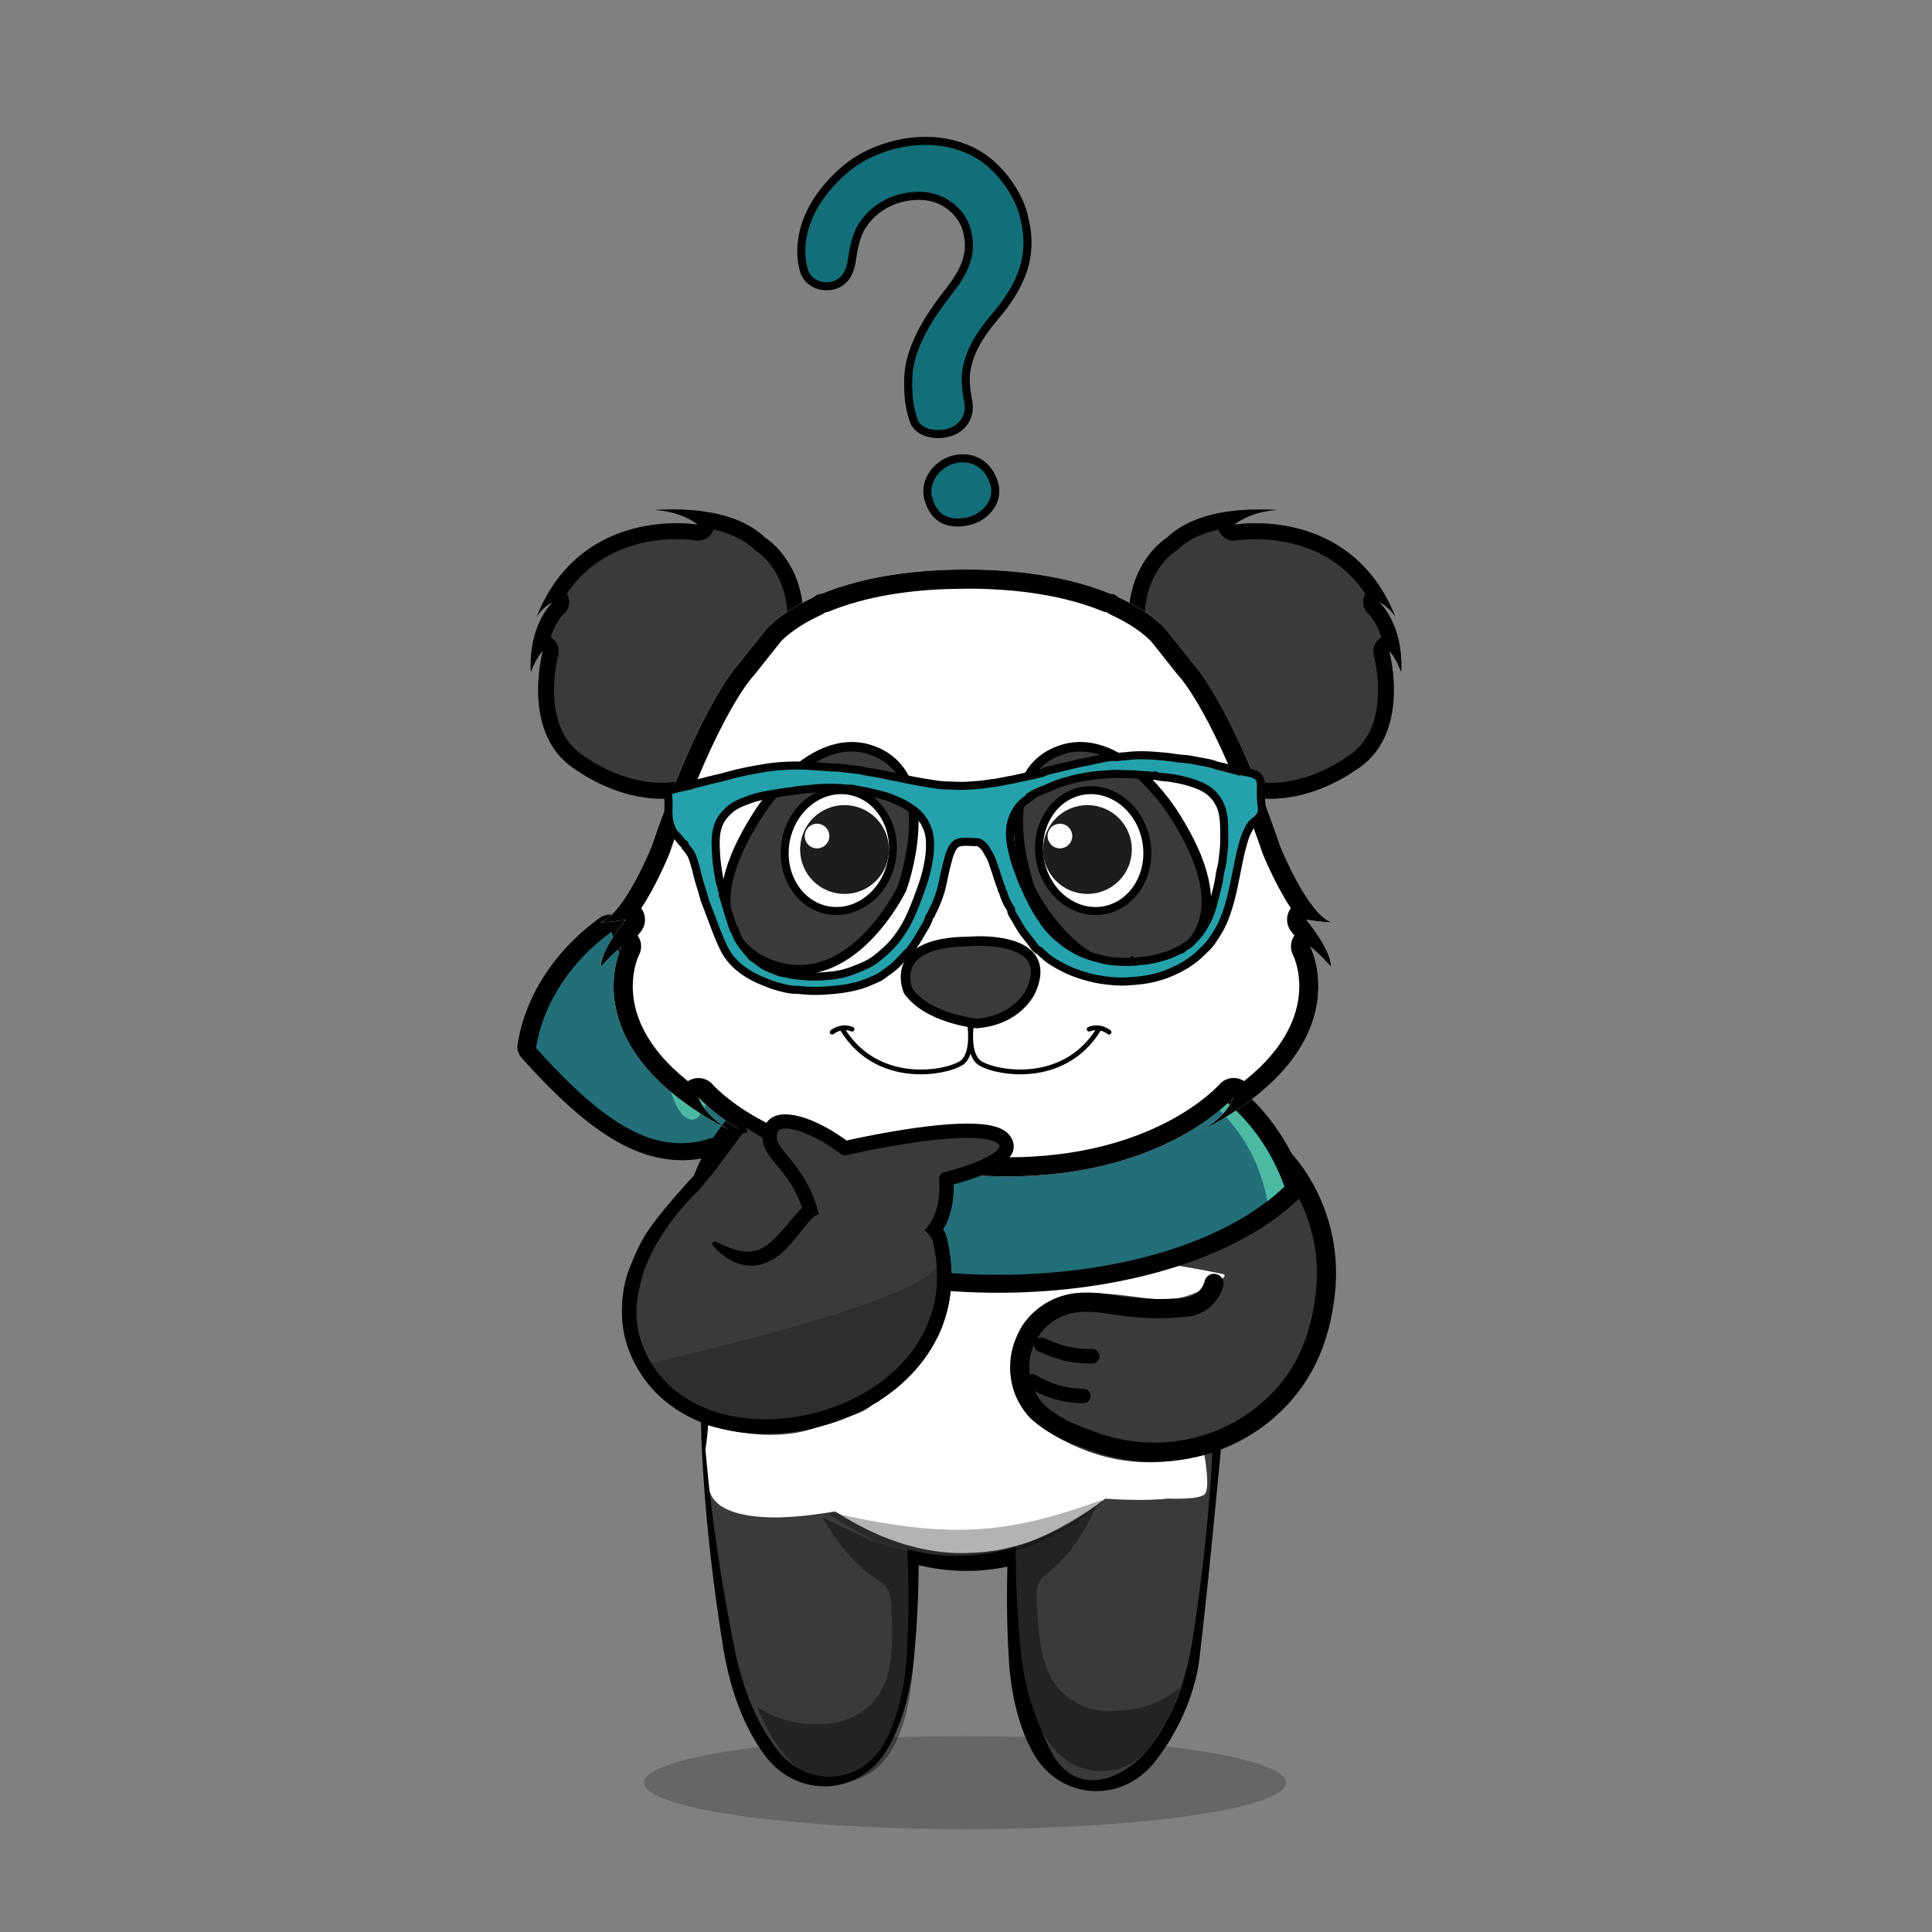 <?xml version="1.0" encoding="UTF-8"?>
<svg id="Calque_1" xmlns="http://www.w3.org/2000/svg" viewBox="0 0 480 480">
  <rect x="0" y="0" width="480" height="480" fill="#808080" stroke="none"/>
  <defs>
    <style>
      .cls-1 {
        fill: #010101;
      }

      .cls-2 {
        opacity: .3;
      }

      .cls-2, .cls-3 {
        isolation: isolate;
      }

      .cls-3 {
        opacity: .4;
      }

      .cls-4 {
        fill: #1d1d1b;
      }

      .cls-5 {
        fill: #fefffe;
      }

      .cls-6, .cls-7 {
        fill: #3a3a3a;
      }

      .cls-8 {
        fill: #226e79;
      }

      .cls-8, .cls-9, .cls-7 {
        fill-rule: evenodd;
      }

      .cls-9 {
        fill: #4cb9a2;
      }

      .cls-10 {
        fill: #fff;
      }

      .cls-11 {
        fill: #24a1ab;
      }

      .cls-11, .cls-12 {
        stroke: #000;
        stroke-miterlimit: 10;
        stroke-width: 2px;
      }

      .cls-12 {
        fill: #126e79;
      }

      .cls-13 {
        opacity: .35;
      }

      .cls-14 {
        opacity: .2;
      }
    </style>
  </defs>
  <g>
    <path class="cls-1" d="M150.01,238.96c-2.51,2.39-4.75,5.07-6.62,7.96-2.52,3.88-4.36,8.1-5.31,12.46,10.29,11.23,18.88,18.34,27.05,20.03,8.06,1.67,16.53-2.16,27.01-12.86.08-.08.17-.16.26-.24l1.34-1.37c6.25-6.41,12.34-12.66,19.72-15.61-1.52-.49-3.05-.68-4.61-.61-4.77.23-10.13,2.81-16.27,7.27-3.3,2.4-6.67,3.9-10.01,4.61-4.83,1.03-9.54.42-13.94-1.48-4.15-1.79-7.95-4.74-11.24-8.51-2.87-3.29-5.37-7.26-7.39-11.66h0ZM135.35,242.25c3.51-5.41,8.13-10.2,13.4-14.03.5-.41,1.12-.71,1.83-.87,2.45-.54,5.04.87,5.78,3.15,1.91,5.91,4.74,11.14,8.17,15.09,2.34,2.68,4.92,4.73,7.63,5.89,2.46,1.06,5.1,1.4,7.8.83,2.13-.45,4.35-1.46,6.62-3.12,7.51-5.46,14.44-8.62,21.19-8.95,7.21-.35,13.81,2.36,20.13,8.71.95.86,1.52,2.06,1.47,3.33-.09,2.33-2.24,4.03-4.79,3.8-8.65-.8-16.06,6.79-23.77,14.7l-1.34,1.37c-.08.09-.16.18-.24.27-12.83,13.09-24.02,17.61-35.58,15.22-11.08-2.29-21.67-11.05-33.98-24.73-.84-.94-1.27-2.17-1.08-3.41.96-6.16,3.35-12.02,6.75-17.27h0Z"/>
    <path class="cls-8" d="M151.92,231.49c-9.65,6.93-16.97,17.44-18.75,28.89,23.23,25.81,39.2,32.91,62.52,9.13,9.04-9.22,17.49-18.69,29.05-17.62-10.58-10.75-21.51-9.21-35.16.72-15.72,11.43-31.41-1.73-37.66-21.11h0Z"/>
    <path class="cls-9" d="M186.14,254.72c-7.72,3.9-15.26,2.17-21.51-3.02h0c-.59,14.44,2.87,26.18,7.2,26.47,3.81.26,4.51-10.31,14.32-23.45h0Z"/>
  </g>
  <g>
    <ellipse class="cls-14" cx="239.75" cy="442.89" rx="79.76" ry="11.55"/>
    <g>
      <path class="cls-12" d="M237.13,114.11c-4.25.95-7.62,5.37-6.54,9.59,1.49,5.8,5.74,6.75,9.99,5.8,4.25-.95,7.66-4.99,6.46-9.22-1.5-5.24-5.65-7.13-9.9-6.18h0Z"/>
      <path class="cls-12" d="M240.63,37.17c-10.8-4.78-23.68-.97-30.44,4.72-9.35,7.87-12.55,17.25-10.52,25.13.8,3.09,4.26,4.79,7.53,3.84,2.82-.82,4.03-3.37,4.41-6,.33-2.3.92-6.14,2.53-8.66,3-4.71,8.25-7.65,14.57-7.53,6.62.12,10.45,4.94,11.37,8.11,1.34,4.65.91,8.92-4.14,15.35-4.38,5.59-10.07,13.7-10.29,21.86-.14,5.3.52,8.01,1.34,10.45,1.04,3.14,5.48,3.99,8.77,3.04,3.29-.95,5.26-3.77,4.89-7.09-.17-1.57-1.14-4.97-.5-8.62.79-4.48,3.1-8.48,7.2-13.28,9.29-10.9,8.69-18.79,6.77-25.76-.93-3.38-5.14-11.88-13.48-15.57h0Z"/>
    </g>
    <g>
      <path d="M177,273.08c10.08-6.84,18.94-9.47,27.27-11.19.56.45,1.3.63,2.01.47,1.33-.3,2.65-.56,3.94-.81l.24-.05,62.03,1.08c5.03,1.15,10.91,2.64,17.28,5.63,1.19.56,2.61.05,3.16-1.14.56-1.19.05-2.61-1.14-3.16-6.9-3.24-13.16-4.8-18.49-6.02-.16-.04-.32-.06-.49-.06l-62.53-1.09c-.17,0-.34.01-.5.04l-.49.1c-.55.11-1.11.22-1.67.33-.53-.42-1.23-.59-1.91-.46-9.5,1.82-19.61,4.4-31.2,12.23,1.08,1.21,1.9,2.6,2.47,4.09Z"/>
      <path d="M305.19,315.63c-1.31-.13-2.47.82-2.6,2.13-2.63,26.39-5.99,64.34-8.39,85.48l-.93,8.2c-.65,5.73-3.7,15.3-10.15,23.4-2.97,3.73-7.22,5.68-11.67,5.37-4.32-.31-8.13-2.76-10.47-6.73-1.54-2.62-2.83-5.91-3.83-9.77-.98-3.96-1.59-8.07-1.79-12.17-.48-8.23-.55-16.48-.22-25.25.03-.76-.31-1.49-.9-1.96-.6-.47-1.38-.63-2.11-.43-8.4,2.32-17.24,2.17-25.56-.45-.72-.23-1.51-.1-2.12.35-.61.45-.97,1.16-.97,1.92.03,8.68-.33,16.93-1.1,25.2-.34,4.12-1.09,8.2-2.22,12.16-1.13,3.79-2.53,7.03-4.16,9.6-2.47,3.89-6.37,6.2-10.7,6.36-4.45.16-8.63-1.95-11.47-5.78-4.48-6.03-7.63-14.09-9.36-23.96-3-18.49-4.85-36.28-5.52-52.86-.04-.99-.68-1.85-1.62-2.16-.7-.23-1.38-.49-2.06-.76-.33.57-.72-1.32-1.12-.79.03.38.06,3.19.08,3.57.02.42.02.84.02,1.25.01.19.04.38.05.57.01.27,0,.54.01.82.75,16.11,2.58,33.3,5.48,51.15,1.86,10.64,5.3,19.38,10.23,26.01,3.58,4.83,8.83,7.6,14.5,7.7.32,0,.64,0,.96,0,5.91-.21,11.21-3.33,14.54-8.56,1.87-2.94,3.45-6.58,4.72-10.82,1.22-4.28,2.02-8.67,2.39-13.07.69-7.41,1.05-14.8,1.11-22.5,7.24,1.78,14.75,1.91,22.05.38-.21,7.77-.11,15.17.33,22.55.21,4.39.86,8.8,1.93,13.09,1.12,4.31,2.58,8,4.34,11.01,3.14,5.35,8.33,8.65,14.24,9.07,6.03.43,11.76-2.18,15.72-7.15,7.08-8.88,10.41-19.16,11.16-25.83l.93-8.19c2.41-21.16,5.76-59.12,8.4-85.55.13-1.31-.82-2.47-2.13-2.6Z"/>
      <path class="cls-6" d="M329.77,313.85c-1.3-21.15-28.98-42.78-28.98-42.78-10.57-6.55-21.12-11.14-33.43-13.44l-62.52,1.39c-1.46.35-2.94.69-4.45,1.09l.37-.97c-6.68,1.55-13.92,3.52-21.94,7.99,1.62,1.17,3.06,2.67,4.21,4.45,4.38,6.8,1.46,16.79-5.43,20.7-1.39.79-2.78,1.58-4.11,2.46-.16.11-.58.4-.95.66-.81.67-1.64,1.3-2.48,1.93-.11.1-.24.21-.41.37-.03.06-.05.11-.07.15-.92,2.1-2.71,3.76-4.76,5-.03.23-.06.45-.09.68-.91,6.22-1.89,12.96-3.87,18.94-.01.06-.02.12-.04.17-.01.21-.02.41-.03.62-.03,1.05-.34,3.41.18,4.35-.32-2.18-.33-2.42-.04-.72.11.56.24,1.12.37,1.68.06.03.12.05.17.09,2.03,1.33,4.06,2.76,5.78,4.46,1.79,1.77,3.39,3.79,4.63,5.97,2.73,4.83,3.94,9.5,4.02,15.06,0,2.03-.23,4.01-.65,5.93,1.42,16.43,3.95,33.3,7.45,50.54,2.21,10.21,5.8,18.4,10.77,24.56,7.18,8.92,20.23,8.23,26.04-1.76,1.71-2.95,3.03-6.47,4.03-10.39,1.01-4.16,1.61-8.4,1.8-12.67.46-8.76.45-17.22.1-25.46,8.84,2.4,18.18,2.19,26.9-.6.01,8.25.37,16.7,1.23,25.43.38,4.26,1.17,8.47,2.36,12.57,1.17,3.87,4.23,11.52,6.08,14.39,6.25,9.72,17.73,5.64,24.5-3.59,4.7-6.38,7.92-14.72,9.67-25.02,2.66-16.96,4.43-33.51,5.15-49.61,7.91-3.21,13.45-7.62,13.45-7.62,0,0,16.27-15.86,14.97-37.01Z"/>
      <path class="cls-10" d="M272.84,321.26c14.3.99,16.66,3.23,24.81-.32,8.15-3.55,6.44-4.34,6.44-4.34,0,0-62.58-14.47-126.93-.08l-.61,5.99c1.12.82,2.44,1.34,3.83,1.5,5.81.69,12.41.47,19.97-.83,1.96-.31,3.95-.44,5.94-.37h.03c12.82.42,19.74,14.3,12.37,25-.43.64-1.43.71-1.99,1.23-1.97,1.83-4.76,2.49-7.23,3.49-1.82.74-4.45,1.34-6.27,2.01-8.62,3.19-18.4,2.01-27.28-.38-.05,1.11-.42,4.79-.65,5.93l.27,2.98c.29,2.56.42,4.84.77,7.43,1.54,5.07,8.83,6.38,15.62,6.5.53,0,1.06.01,1.6,0h.28s.31-.03.31-.03c.36-.02.72-.03,1.09-.05l.74-.04.37-.02h.03s.22-.01.22-.01h.31s.08-.02.08-.02c.51-.03,1.02-.07,1.54-.12.19-.02.38-.05.58-.06l.61-.06c.11,0,.21-.03.31-.03l1.39-.16.62-.08c.1-.01.2-.03.31-.04,1.73-.22,3.44-.48,5.16-.76h.05c6.85,4.41,13.63,7.41,20.35,9,1.68.4,3.38.72,5.09.95.28.04.57.07.85.1.25.03.5.06.75.08.04.02.08.02.12.01l.82.07c.26.02.52.04.78.06h.23c.49.04.98.06,1.47.07h.03s.47,0,.47,0c.22,0,.43.01.63,0h.3c.27-.01.55-.01.82-.02h.19c.28-.02.57-.04.86-.05l.63-.03c.29-.01.57-.03.86-.04h.19c.28-.03.55-.06.82-.08l.31-.02c.2-.02.41-.05.61-.06l.47-.05h.05c.49-.06.97-.13,1.46-.2l.23-.03c.26-.04.52-.08.77-.13l.81-.15s.08-.02.12-.02c.25-.05.46-.09.74-.15.28-.06.56-.12.83-.18,1.69-.39,3.35-.86,4.99-1.41,6.54-2.22,13-5.85,19.4-10.9h.05c1.75.12,3.52.21,5.27.27.06,0,.13,0,.19,0h.7s1.4.04,1.4.04c.09.01.18,0,.28,0h.63s.58,0,.58,0h.74s.35-.02.35-.02c.36.01.72,0,1.08-.02l.42-.02.74-.04c.36-.02.72-.03,1.08-.05l.31-.02h.26c.54-.05,1.08-.1,1.6-.17,0,0,7.28.37,8.94-.98,1.66-1.34,0-9.88,0-9.88,0,0-8.41,1.71-9.98,1.7-1.57,0-14.34,1.97-29.4-7.85-15.05-9.83-6.19-25.35-6.19-25.35,0,0,4.9-9.69,19.2-8.69Z"/>
      <path d="M207,336.39c4.7-.22,8.07-1.54,11.36-2.99.91-.4,1.32-1.46.92-2.37-.4-.91-1.46-1.32-2.37-.92-3.62,1.6-6.8,2.81-11.89,2.71-.99-.02-1.82.77-1.84,1.76-.02.99.77,1.82,1.76,1.84.71.01,1.4,0,2.05-.03Z"/>
      <path d="M208.26,346.27c4.41-.21,8.42-1.44,12.55-3.84.86-.5,1.15-1.6.65-2.46s-1.6-1.15-2.46-.65c-3.89,2.26-7.65,3.33-11.82,3.38-1,.02-1.79.83-1.78,1.82.01.99.83,1.79,1.82,1.78.35,0,.69-.01,1.03-.03Z"/>
      <path class="cls-2" d="M273.45,372.76c-24.26,8.9-38.75,9.38-66.94,3.04-.16-.07-.35,0-.42.16-.07.16,0,.35.16.42,22.82,15.69,45.33,15.02,67.52-3.07.15-.09.2-.28.12-.43s-.28-.2-.43-.12h0Z"/>
      <path class="cls-3" d="M275.65,425.16c-5.36.05-11.24-2.7-14.12-7.7-2.74-4.74-3.49-9.89-3.97-19.95-.12-2.58.14-4.75,2.08-6.2,6.05-4.53,9.69-10.55,12.91-17.39-14.63,9.54-21.63,10.97-21.63,10.97l.87,11.17h0c1.35,23.54,5.99,41.13,18.97,43.72,9.99,1.65,17.6-4.77,22.43-20.59-3.9,3.33-8.92,5.89-17.54,5.96Z"/>
      <path class="cls-3" d="M206.04,428.19c5.35-.46,10.94-3.75,13.33-9,2.28-4.98,2.54-10.18,2.06-20.23-.12-2.58-.59-4.72-2.66-5.98-6.45-3.94-10.64-9.59-14.49-16.09,15.48,8.11,22.57,8.88,22.57,8.88l.19,11.2h0c.88,23.56-2.08,41.51-14.74,45.32-9.79,2.59-17.97-3.09-24.28-18.37,4.18,2.94,9.43,5.02,18.03,4.28Z"/>
      <path d="M316.65,352.08c8.8-7.65,13.73-17.86,15.07-31.22,1.13-11.5-2.07-22.91-9.03-32.13-.02-.03-.05-.06-.07-.09-18.24-21.89-33.31-27.23-47.18-30.82-1.27-.33-2.57.43-2.9,1.71-.33,1.27.43,2.57,1.71,2.9,13.11,3.4,27.37,8.46,44.68,29.22,6.21,8.26,9.07,18.47,8.06,28.75-1.23,12.26-5.5,21.19-13.45,28.1-11.24,9.76-27.08,12.56-41.34,7.3-1.78-.66-3.59-1.36-5.39-2.09-2.29-.93-5.66-3.05-7.37-4.66-.43-.4-.81-.84-1.13-1.33,0-.01-.01-.02-.02-.03-3-4.36-3.4-9.72-1.07-14.34,2.25-4.47,6.6-7.24,11.64-7.43.04,0,.07,0,.11,0,1.83-.06,3.68.06,5.46.34,7.5,1.3,14.46,1.59,20.65.85,4.23-.48,7.69-3.44,8.82-7.55.03-.12.06-.25.07-.38.01-.12.02-.24.02-.36-.02-1.31-1.1-2.36-2.41-2.35-1.17.02-2.14.88-2.32,2-.66,2.13-2.5,3.65-4.73,3.91-5.75.69-12.24.41-19.32-.82-2.08-.33-4.2-.46-6.3-.4-.04,0-.08,0-.12,0-6.84.23-12.74,3.98-15.8,10.05-3.13,6.2-2.6,13.36,1.39,19.17.53.79,1.14,1.51,1.83,2.15,2.13,1.99,6.01,4.45,8.83,5.59,1.84.75,3.7,1.47,5.53,2.15,4.59,1.69,9.32,2.63,14.04,2.86,11.63.55,23.15-3.27,32.08-11.02ZM299.2,318.86h0s0,0,0,0Z"/>
      <path d="M269.35,338.73c-4.7-.22-8.07-1.54-11.36-2.99-.91-.4-1.32-1.46-.92-2.37s1.46-1.32,2.37-.92c3.62,1.6,6.8,2.81,11.89,2.71.99-.02,1.82.77,1.84,1.76.02.99-.77,1.82-1.76,1.84-.71.01-1.4,0-2.05-.03Z"/>
      <path d="M268.09,348.61c-4.41-.21-8.42-1.44-12.55-3.84-.86-.5-1.15-1.6-.65-2.46.5-.86,1.6-1.15,2.46-.65,3.89,2.26,7.65,3.33,11.82,3.38,1,.02,1.79.83,1.78,1.82-.01.99-.83,1.79-1.82,1.78-.35,0-.69-.01-1.03-.03Z"/>
      <path class="cls-3" d="M308.17,272.6c-38.03,43.92-95.78,34.81-127.87,3.79,10.03-7.18,20.91.99,29.01-1.11l62.46-2.96c8.26,1.32,25.73-5.91,36.39.29Z"/>
      <g>
        <path class="cls-1" d="M189.84,281.84c-1.81,1.99-3.35,4.01-4.69,6.17-1.51,2.45-2.78,5.13-3.88,8.21,20.42,11.5,46.28,16.56,70.58,15.99,24.89-.59,47.95-7.05,61.53-18.5-1.35-3.18-3.08-6.29-5.18-9.18-1.68-2.31-3.59-4.47-5.75-6.41-14.55,10.19-34.64,15.15-54.6,15.79-21.76.7-43.58-3.73-58.01-12.07h0ZM176.5,283.77c2.37-3.83,5.23-7.25,8.78-10.68,1.73-1.93,4.84-2.29,6.97-.8,12.44,8.68,33.86,13.36,55.46,12.67,19.46-.63,38.85-5.64,51.63-16.05,1.81-1.49,4.59-1.62,6.5-.21,4.19,3.06,7.76,6.76,10.7,10.81,3.1,4.26,5.51,8.93,7.22,13.65.64,1.54.29,3.37-1.07,4.67-15.1,14.47-42,22.63-70.8,23.31-27.28.64-56.48-5.39-79.06-19.1-1.8-.98-2.74-2.96-2.16-4.91,1.52-5.12,3.4-9.41,5.84-13.35h0Z"/>
        <path class="cls-8" d="M189.14,275.86c-6.77,6.5-10.84,12.81-13.67,22.34,44.36,27.08,115.9,23.18,143.64-3.39-3.04-8.52-8.55-16.83-16.45-22.61-28.95,23.58-88.14,21.36-113.51,3.67h0Z"/>
        <path class="cls-9" d="M314.86,298.44c1.51-1.16,2.93-2.37,4.25-3.63-3.04-8.52-8.55-16.83-16.45-22.61-.64.52-1.31,1.03-1.98,1.53,6.6,5.57,12.31,13.96,14.18,24.72h0Z"/>
        <path class="cls-9" d="M181.46,301.58c7.85,4.11,16.39,7.34,25.27,9.75,3.09-8.23,7.53-16.29,13.26-23.9-9.65-1.76-18.48-4.6-25.57-8.37-5.13,7.35-9.48,14.93-12.96,22.51h0Z"/>
      </g>
      <g>
        <g>
          <path class="cls-7" d="M289.92,133.6h0c4.31-4.17,12.38-7.75,27.47-6.9,0,0-5.89,0-10.86,3.66,0,0,28.98-5.15,40.15,22.9,0,0-1.44-2.54-4.07-3.68,0,0,6.08,5.26,5.51,17.37,0,0-1.5-4.02-2.99-5.18,0,0,5.86,21.21-8.75,29.79h0s-29.3,21.67-48.05-12.01c-18.75-33.68,1.58-45.97,1.58-45.97Z"/>
          <path d="M302.75,131.54c.04.13.09.27.15.4.64,1.47,2.07,2.39,3.62,2.39.23,0,.47-.02.71-.06.12-.02,1.93-.31,4.68-.31,4.01,0,10.03.61,15.92,3.53,4.62,2.29,8.44,5.66,11.42,10.06-1,1.65-.67,3.78.79,5.05,0,0,1.02.97,2.04,2.96.38.75.78,1.68,1.13,2.8-.09.05-.17.1-.26.16-1.42.95-2.07,2.69-1.61,4.34.01.05,1.32,4.93.96,10.6-.44,6.96-3.1,11.91-7.9,14.73-.15.09-.29.19-.43.29-.93.65-8.91,6.03-18.29,6.03-4.26,0-8.25-1.12-11.86-3.33-4.52-2.77-8.56-7.32-12.01-13.51-3.94-7.08-6.35-13.67-7.15-19.57-.61-4.53-.28-8.66.98-12.28,2.09-5.96,6-8.6,6.34-8.82.27-.16.46-.31.69-.54,1.75-1.69,4.08-3.04,6.92-4.02.99-.34,2.04-.63,3.16-.88M307.23,134.26h0,0M292,136.97h0,0M313.04,126.58c-12.33,0-19.24,3.27-23.12,7.02,0,0-20.33,12.28-1.58,45.97,8.2,14.73,18.42,18.88,27.32,18.88,11.45,0,20.73-6.86,20.73-6.86h0c14.61-8.59,8.75-29.8,8.75-29.8,1.48,1.16,2.99,5.18,2.99,5.18.57-12.11-5.51-17.37-5.51-17.37,2.62,1.14,4.07,3.68,4.07,3.68-8.16-20.52-25.86-23.27-34.78-23.27-3.28,0-5.37.37-5.37.37,4.97-3.67,10.86-3.66,10.86-3.66-1.52-.09-2.97-.13-4.35-.13h0Z"/>
        </g>
        <g>
          <path class="cls-7" d="M190.08,133.61h0c-4.31-4.17-12.38-7.75-27.47-6.9,0,0,5.89,0,10.86,3.66,0,0-28.98-5.15-40.15,22.9,0,0,1.44-2.54,4.07-3.68,0,0-6.08,5.26-5.51,17.37,0,0,1.5-4.02,2.99-5.18,0,0-5.86,21.21,8.75,29.79h0s29.3,21.67,48.05-12.01c18.75-33.68-1.58-45.97-1.58-45.97Z"/>
          <path d="M177.25,131.55c1.11.25,2.17.54,3.16.88,2.85.98,5.17,2.33,6.92,4.02.21.21.45.39.71.54.04.02,3.97,2.52,6.16,8.36,1.36,3.62,1.77,7.77,1.2,12.34-.75,6.01-3.17,12.72-7.2,19.96-3.45,6.2-7.49,10.74-12.01,13.51-3.6,2.21-7.59,3.33-11.86,3.33-9.38,0-17.35-5.37-18.29-6.02-.14-.11-.28-.2-.43-.29-4.8-2.82-7.46-7.78-7.9-14.73-.36-5.68.94-10.56.96-10.6.45-1.64-.2-3.39-1.61-4.34-.09-.06-.17-.11-.26-.16.27-.84.58-1.65.96-2.43,1.01-2.1,2.08-3.19,2.25-3.35,1.51-1.25,1.84-3.38.82-5.06,0,0,0-.01-.01-.02,2.97-4.37,6.78-7.72,11.38-10,5.88-2.92,11.9-3.53,15.92-3.53,2.76,0,4.58.29,4.68.31.24.04.47.06.71.06,1.55,0,2.98-.92,3.62-2.39.06-.13.11-.26.15-.4M140.01,152.55h0,0M166.96,126.58c-1.38,0-2.83.04-4.35.13h0s5.9,0,10.86,3.66c0,0-2.09-.37-5.37-.37-8.92,0-26.61,2.76-34.78,23.27,0,0,1.44-2.54,4.07-3.68,0,0-6.08,5.26-5.51,17.37,0,0,1.5-4.02,2.99-5.18,0,0-5.86,21.21,8.75,29.79h0s9.27,6.86,20.73,6.86c8.9,0,19.12-4.14,27.32-18.88,18.75-33.68-1.58-45.97-1.58-45.97-3.88-3.75-10.79-7.02-23.12-7.02h0Z"/>
        </g>
        <g>
          <g>
            <path class="cls-10" d="M318.15,210.44c-12.51-36.5-21.89-45.79-21.89-45.79l-6.35-8s-3.23-4.21-11.89-8.19l-1.22-.84-1.07-.15c-7.82-3.19-19.39-5.98-35.9-5.97h0c-16.33.03-27.8,2.8-35.58,5.97l-1.07.15-1.22.84c-8.66,3.98-11.89,8.19-11.89,8.19l-6.35,8s-9.38,9.29-21.89,45.79c0,0-6.83,16.87-12.72,18.71,0,0,2.24.01,6.37-.67,0,0-6.2,7.4-6.18,11.69,0,0,2.94-3.3,5.18-5.01,0,0-12.94,24.75,26.4,45.44,0,0-5.67-3.29-7.37-8.01,0,0,19.81,23.14,66.52,19.24,46.66,3.87,66.44-19.24,66.44-19.24-1.7,4.72-7.37,8.01-7.37,8.01,39.33-20.69,26.4-45.44,26.4-45.44,2.23,1.71,5.18,5.01,5.18,5.01.02-4.3-6.18-11.69-6.18-11.69,4.13.68,6.37.67,6.37.67-5.88-1.84-12.72-18.71-12.72-18.71Z"/>
            <path d="M244.58,141.5h0,0M240.1,146.24c13.35.01,24.74,1.9,33.84,5.61.35.14.72.24,1.1.3l.3.21c.22.15.46.29.71.4,6.94,3.19,9.85,6.47,10.12,6.79,0,.01,0,0,.03.04l6.35,8c.13.17.21.26.36.4.23.25,2.42,2.69,5.91,8.96,3.38,6.07,8.69,17.07,14.85,35.02.03.08.06.16.09.24.07.18,1.84,4.53,4.39,9.17.87,1.58,1.71,2.99,2.55,4.26-.11.15-.22.31-.31.48-.98,1.72-.79,3.88.48,5.4,0,0,.28.34.71.9-1,1.43-1.15,3.32-.29,4.92.2.42,2.52,5.41,1,12.42-.92,4.24-3.07,8.39-6.4,12.33-1.89,2.24-4.16,4.41-6.8,6.51-.07-.05-.15-.09-.22-.14-.75-.43-1.57-.64-2.38-.64-1.35,0-2.68.58-3.6,1.68-.2.22-4.21,4.65-12.45,9.01-4.94,2.61-10.42,4.7-16.29,6.19-7.36,1.88-15.36,2.83-23.77,2.83-3.23,0-6.58-.14-9.94-.42-.13-.01-.26-.02-.39-.02s-.26,0-.4.02c-3.39.28-6.76.43-10.02.43-8.41,0-16.41-.95-23.77-2.83-5.87-1.5-11.34-3.58-16.29-6.19-8.24-4.36-12.25-8.78-12.45-9.01-.92-1.1-2.25-1.67-3.6-1.67-.81,0-1.63.21-2.38.64-.08.04-.15.09-.22.14-2.64-2.1-4.91-4.27-6.8-6.51-3.33-3.94-5.49-8.09-6.4-12.33-1.52-7.01.79-11.99,1-12.42.87-1.6.72-3.49-.29-4.92.43-.55.7-.89.71-.89,1.28-1.52,1.47-3.68.49-5.4-.1-.17-.2-.33-.32-.48.84-1.27,1.68-2.68,2.55-4.26,2.55-4.64,4.32-8.99,4.39-9.17.03-.08.06-.16.09-.24,6.15-17.95,11.47-28.95,14.85-35.02,3.49-6.27,5.68-8.71,5.91-8.96.15-.14.22-.23.36-.4l6.35-8s.02-.02.03-.04c.27-.32,3.18-3.6,10.12-6.79.25-.11.49-.25.71-.4l.3-.21c.38-.06.74-.16,1.1-.3,9.09-3.71,20.45-5.6,33.79-5.61.09,0,.17,0,.26,0M187.11,167.98h0,0M158.72,237.33h0,0M240,141.5c-.05,0-.11,0-.16,0h0c-16.33.03-27.8,2.8-35.58,5.97l-1.07.15-1.22.84c-8.66,3.98-11.89,8.19-11.89,8.19l-6.35,8s-9.38,9.29-21.89,45.79c0,0-6.83,16.87-12.72,18.71h0c.16,0,2.38-.01,6.36-.67,0,0-6.2,7.4-6.18,11.69,0,0,2.94-3.3,5.18-5.01,0,0-12.94,24.75,26.4,45.44,0,0-5.67-3.29-7.37-8.01,0,0,16.85,19.68,56.11,19.68,3.31,0,6.78-.14,10.41-.44,3.6.3,7.05.44,10.34.44,39.27,0,56.11-19.68,56.11-19.68-1.7,4.72-7.37,8.01-7.37,8.01,39.33-20.69,26.4-45.44,26.4-45.44,2.23,1.71,5.18,5.01,5.18,5.01.02-4.3-6.18-11.69-6.18-11.69,3.98.66,6.2.67,6.36.67h0c-5.88-1.84-12.72-18.71-12.72-18.71-12.51-36.5-21.89-45.79-21.89-45.79l-6.35-8s-3.23-4.21-11.89-8.19l-1.22-.84-1.07-.15c-7.8-3.18-19.32-5.97-35.74-5.97h0Z"/>
          </g>
          <g>
            <path class="cls-10" d="M144.41,234.33c-.04.07-.08.13-.12.2.08-.12.12-.2.12-.2Z"/>
            <path d="M144.41,234.33h0,0ZM144.41,234.33c-.04.07-.08.13-.12.2.08-.12.12-.2.12-.2h0Z"/>
          </g>
          <g>
            <path class="cls-10" d="M172.18,276.56s-.12-.06-.34-.18c.11.09.23.15.34.18Z"/>
            <path d="M171.83,276.38c.11.09.23.15.34.18,0,0-.12-.06-.34-.18h0Z"/>
          </g>
          <g>
            <path class="cls-10" d="M335.59,234.33s.04.07.12.2c-.04-.07-.08-.13-.12-.2Z"/>
            <path d="M335.59,234.33s.04.07.12.2c-.04-.07-.08-.13-.12-.2h0Z"/>
          </g>
          <g>
            <path class="cls-10" d="M308.17,276.39c-.22.12-.34.18-.34.18.11-.02.23-.08.34-.18Z"/>
            <path d="M308.17,276.39h0,0ZM308.17,276.39c-.22.12-.34.18-.34.18.11-.02.23-.08.34-.18h0Z"/>
          </g>
        </g>
        <g>
          <path class="cls-7" d="M188.07,202.74s13.85-22.98,29.82-15.83c15.96,7.14,6.17,33.93,6.17,33.93,0,0-12.11,25.19-31.38,19.2,0,0-24.46-6.06-4.61-37.29Z"/>
          <path d="M198.53,242.13c-2.05,0-4.12-.32-6.18-.96-.7-.18-8.8-2.43-11.99-10.41-2.95-7.37-.7-17.01,6.7-28.65.23-.38,3.69-6.01,9.14-10.86,7.52-6.68,15.18-8.56,22.17-5.43,7.02,3.14,10.4,10.33,9.77,20.8-.46,7.67-2.87,14.34-2.97,14.62l-.05.11c-.13.26-3.18,6.54-8.69,12.16-5.59,5.71-11.69,8.62-17.9,8.62ZM211.55,186.71c-4.41,0-9.01,2.1-13.74,6.29-5.27,4.67-8.7,10.3-8.73,10.36v.02c-6.97,10.95-9.16,19.86-6.53,26.48,2.8,7.03,10.33,9,10.41,9.02l.06.02c1.87.58,3.73.87,5.58.87,5.55,0,10.94-2.64,16.1-7.88,4.99-5.08,7.95-10.91,8.26-11.52.23-.66,2.41-6.96,2.82-13.94.56-9.5-2.26-15.71-8.37-18.44-1.91-.85-3.86-1.28-5.85-1.28Z"/>
        </g>
        <g>
          <ellipse class="cls-10" cx="208.4" cy="211.33" rx="15.07" ry="13.39" transform="translate(-37.94 376.88) rotate(-79.3)"/>
          <path d="M207.82,227.33c-.8,0-1.6-.07-2.41-.23-7.79-1.47-12.8-9.75-11.15-18.45,1.64-8.7,9.32-14.58,17.11-13.11,7.79,1.47,12.8,9.75,11.15,18.45-1.47,7.8-7.8,13.33-14.71,13.33ZM208.97,197.3c-5.98,0-11.46,4.87-12.76,11.72-1.44,7.63,2.85,14.87,9.58,16.14.68.13,1.37.19,2.04.19,5.98,0,11.46-4.87,12.76-11.72,1.44-7.63-2.85-14.87-9.58-16.14-.68-.13-1.37-.19-2.04-.19Z"/>
        </g>
        <circle class="cls-10" cx="215.59" cy="206.31" r="4.05"/>
        <g>
          <path class="cls-7" d="M291.93,202.74s-13.85-22.98-29.82-15.83c-15.96,7.14-6.17,33.93-6.17,33.93,0,0,12.11,25.19,31.38,19.2,0,0,24.46-6.06,4.61-37.29Z"/>
          <path d="M281.47,242.13c-6.22,0-12.31-2.91-17.9-8.62-5.51-5.62-8.56-11.9-8.69-12.16l-.05-.11c-.1-.28-2.51-6.95-2.97-14.62-.63-10.46,2.75-17.66,9.77-20.8,6.99-3.13,14.65-1.25,22.17,5.43,5.45,4.85,8.91,10.47,9.14,10.86,7.4,11.64,9.65,21.28,6.7,28.65-3.19,7.98-11.29,10.23-11.99,10.41-2.06.64-4.13.96-6.18.96ZM257.04,220.37c.3.61,3.26,6.44,8.26,11.52,6.87,6.99,14.16,9.34,21.67,7.01l.07-.02c.07-.02,7.61-1.99,10.41-9.02,2.64-6.62.45-15.53-6.51-26.48v-.02c-.06-.08-3.49-5.69-8.75-10.36-6.85-6.07-13.44-7.76-19.58-5.01-6.11,2.74-8.93,8.94-8.37,18.44.41,6.98,2.58,13.28,2.82,13.94Z"/>
        </g>
        <g>
          <ellipse class="cls-10" cx="271.6" cy="211.33" rx="13.39" ry="15.07" transform="translate(-34.51 54.08) rotate(-10.7)"/>
          <path d="M272.18,227.33c-6.91,0-13.23-5.53-14.71-13.33-1.64-8.7,3.36-16.98,11.15-18.45,7.79-1.47,15.47,4.41,17.11,13.11,1.64,8.7-3.36,16.98-11.15,18.45-.81.15-1.61.23-2.41.23ZM259.41,213.63c1.44,7.63,8.08,12.8,14.8,11.53,6.72-1.27,11.02-8.51,9.58-16.14-1.44-7.63-8.08-12.8-14.8-11.53-6.72,1.27-11.02,8.51-9.58,16.14Z"/>
        </g>
        <circle class="cls-10" cx="264.41" cy="206.31" r="4.05"/>
        <g>
          <path class="cls-7" d="M225.67,246.26s-5.6-12.25,15.04-12.35c0,0,21.55-2.02,15.54,12.01,0,0-3.01,7.47-13.53,8.35,0,0-12.09-1.15-17.04-8.02Z"/>
          <path d="M242.71,255.47h-.11c-.52-.06-12.68-1.3-17.89-8.52l-.07-.09-.05-.11c-.08-.18-2.04-4.56.47-8.49,2.32-3.63,7.57-5.5,15.59-5.54,1.01-.09,12.54-.97,16.51,4.48,1.72,2.36,1.78,5.45.18,9.18-.2.5-3.53,8.15-14.53,9.08h-.11ZM226.71,245.68c4.39,5.94,14.87,7.28,16.01,7.41,9.59-.86,12.39-7.54,12.42-7.6v-.02c1.26-2.91,1.29-5.22.09-6.86-2.72-3.73-11.33-3.8-14.42-3.51h-.11c-7.08.04-11.79,1.57-13.64,4.43-1.65,2.56-.59,5.57-.36,6.15Z"/>
        </g>
        <g>
          <path class="cls-4" d="M259.6,207.9c-1.75,5.84,1.57,11.99,7.41,13.73,5.84,1.75,11.99-1.57,13.73-7.41,1.75-5.84-1.57-11.99-7.41-13.73-5.84-1.75-11.99,1.57-13.73,7.41h0Z"/>
          <path class="cls-5" d="M260.4,206.84c-.48,1.62.44,3.33,2.06,3.81,1.62.48,3.33-.44,3.81-2.06.48-1.62-.44-3.33-2.06-3.81-1.62-.48-3.33.44-3.81,2.06h0Z"/>
        </g>
        <g>
          <path class="cls-4" d="M199.25,207.9c-1.75,5.84,1.57,11.99,7.41,13.73,5.84,1.75,11.99-1.57,13.73-7.41,1.75-5.84-1.57-11.99-7.41-13.73-5.84-1.75-11.99,1.57-13.73,7.41h0Z"/>
          <path class="cls-5" d="M200.06,206.84c-.48,1.62.44,3.33,2.06,3.81,1.62.48,3.33-.44,3.81-2.06.48-1.62-.44-3.33-2.06-3.81-1.62-.48-3.33.44-3.81,2.06h0Z"/>
        </g>
      </g>
      <g>
        <path d="M228.74,266.91c-.96,0-1.95-.05-2.94-.16-5.1-.57-12.18-2.87-16.96-10.65-.17-.28-.08-.64.19-.81.28-.17.64-.08.81.19,4.53,7.37,11.25,9.55,16.08,10.09,6.39.71,11.89-1.13,13.04-2.31,1.17-1.2,1.49-3.37,1.56-4.98.07-1.8-.15-3.3-.15-3.32-.05-.32.17-.62.5-.67.32-.05.63.17.67.5.04.27.96,6.54-1.73,9.3-1.31,1.34-5.85,2.82-11.08,2.82Z"/>
        <path d="M206.74,257.04c-.17,0-.34-.07-.45-.21-.21-.25-.18-.62.07-.83.1-.09,2.52-2.08,5.56-.84.3.12.45.47.32.77-.12.3-.47.45-.77.32-2.37-.97-4.27.58-4.35.65-.11.09-.25.14-.38.14Z"/>
        <path d="M253.48,266.91c-2.42,0-4.45-.32-5.88-.64-2.41-.54-4.32-1.36-5.13-2.19-2.69-2.76-1.77-9.03-1.73-9.3.05-.32.35-.54.67-.5.32.05.55.35.5.67,0,.06-.87,5.96,1.41,8.3,1.15,1.18,6.65,3.02,13.04,2.31,4.84-.54,11.55-2.72,16.08-10.09.17-.28.54-.37.81-.19.28.17.37.54.19.81-4.78,7.77-11.86,10.08-16.96,10.65-1.05.12-2.06.17-3.01.17Z"/>
        <path d="M275.55,257.04c-.13,0-.27-.05-.38-.14-.08-.07-1.98-1.62-4.35-.65-.3.12-.65-.02-.77-.32-.12-.3.02-.65.32-.77,3.05-1.24,5.46.75,5.56.84.25.21.28.58.07.83-.12.14-.28.21-.45.21Z"/>
      </g>
    </g>
    <path class="cls-6" d="M169.28,348.77c-4.62-2.97-8.41-7.17-10.84-12.69-7.68-17.48,7.37-34.97,12.37-40.11.95-.98,1.54-1.51,1.54-1.51,0,0,4.22-4.27,8.71-5.32,2.62-.62,5.33-.14,7.35,2.92,2.61,3.98.22,8.03-2.98,11.17-3.49,3.43-7.95,5.77-7.95,5.77,9.38,7.32,14.61,2.4,18.84-2.69,1.78-2.14,3.38-4.32,5.03-5.63,3.65-2.88,29.94-1.83,32.14,7.21.06.26.12.51.18.77,8.32,37.24-39.81,55.92-64.39,40.1Z"/>
    <g>
      <polygon class="cls-6" points="177.77 288.33 185.06 280.04 190.23 283.11 200.21 299.31 197.48 304.89 190.97 311.33 184.65 312.55 177.48 309.01 177.77 288.33"/>
      <path class="cls-6" d="M202.02,303.25c-3.39-15.06-13.16-16.41-10.31-22.95,1.48-3.41,9.57-1.57,18.19,4.97,0,0,34.15-7.98,39.36-2.29,4.96,5.42-14.2,9.94-14.2,9.94,0,0,1.29,10.86-5.84,15.22-4.9,3-25.18,4.13-27.21-4.89Z"/>
      <path d="M217.52,312.08c-3.87,0-7.87-.55-11.02-1.88-3.41-1.44-5.56-3.71-6.2-6.57h0c-1.64-7.29-4.78-11.09-7.3-14.14-2.53-3.06-4.72-5.71-2.9-9.9.38-.88,1.23-2.02,3.1-2.51,3.86-1.01,10.52,1.45,17.12,6.28,2.36-.53,9.54-2.07,17.08-3.13,17.3-2.42,21.51-.27,23.18,1.55,1.15,1.26,1.55,2.75,1.1,4.19-1.33,4.29-10.33,7.14-14.75,8.3.09,3.42-.43,11.48-6.77,15.37-2.32,1.42-7.36,2.43-12.64,2.44ZM195.15,280.38c-.4,0-.76.04-1.06.12-.6.16-.71.41-.75.5-.91,2.1-.1,3.24,2.38,6.24,2.62,3.16,6.2,7.5,8.03,15.62h0c.39,1.72,1.78,3.1,4.13,4.09,6.45,2.73,17.51,1.47,20.44-.32,6.06-3.71,5.02-13.41,5-13.51-.1-.89.48-1.72,1.35-1.92,6.09-1.44,13.03-4.3,13.63-6.26.03-.1.09-.3-.33-.76-.62-.67-3.88-2.7-20.06-.44-9.01,1.26-17.51,3.23-17.59,3.25-.51.12-1.05,0-1.47-.31-5.66-4.29-10.85-6.3-13.69-6.3Z"/>
    </g>
    <path class="cls-6" d="M233.27,326.44c-9.12,30.64-61.77,39.37-74.83,9.64-3.66-8.34-2.16-16.67.97-23.67.32-.72.65-1.41,1-2.1.3-.59,17.07-1.31,17.07-1.31,13.34,10.41,18.29-3.91,23.87-8.32,3.65-2.88,29.94-1.83,32.14,7.21,1.66,6.83,1.42,13.04-.22,18.54Z"/>
    <g class="cls-13">
      <path class="cls-6" d="M234.56,319.13c-.13-2.27-1.34-4.4-2.29-6.72-3.15-7.69-24.33-11.13-29.4-6.54-4.97,4.5-20.98,18.63-26.49,3.18.69-.03,1.1-.05,1.1-.05,13.34,10.41,18.29-3.91,23.87-8.32,3.65-2.88,29.94-1.83,32.14,7.21.96,3.95,1.29,7.7,1.07,11.23Z"/>
    </g>
    <g>
      <path d="M182.57,313.6c1.12.45,2.34.78,3.63.84,1.28.07,2.6-.16,3.81-.6,2.44-.89,4.32-2.52,5.88-4.17,1.56-1.67,2.85-3.45,4.16-5.06.65-.8,1.32-1.56,2-2.18l.25-.22.13-.11s.05-.02.07-.04c.05-.02.9-.43.98-.46-.17-.64-.51-1.07-.54-1.78-.03-.57-.6-1-.49-1.56-.3.09-.59.17-.91.3l-.51.22c-.16.06-.38.22-.56.33-.09.06-.21.13-.26.18l-.18.15-.36.3c-.92.82-1.67,1.68-2.41,2.51-1.44,1.68-2.74,3.34-4.13,4.79-1.38,1.45-2.84,2.69-4.43,3.36-1.58.7-3.32.7-5.17.31-1.85-.43-3.74-1.28-5.69-2.19h0c-.2-.1-.46-.07-.64.08-.26.21-.29.59-.08.85,1.43,1.72,3.25,3.16,5.46,4.13Z"/>
      <path d="M236.23,313.65l-.19-1.67c-.07-.56-.17-1.11-.26-1.66-.08-.56-.2-1.1-.32-1.65l-.18-.82c-.03-.14-.05-.26-.1-.42l-.17-.51c-.46-1.37-1.31-2.49-2.24-3.37-.28-.26-.56-.49-.85-.71-.16.97-.89.92-1.35,1.79-.13.25-.65.79-.8,1.01.51.54,1.69,1.81,1.89,2.4l.09.25c.03.1.06.24.08.36l.16.75c.11.5.22,1,.3,1.51.08.51.18,1.01.24,1.52l.17,1.53c.17,2.04.18,4.08,0,6.11-.35,4.05-1.58,8-3.49,11.58-1.92,3.58-4.54,6.79-7.61,9.52-6.18,5.43-14,9-22.13,10.58-4.07.79-8.24,1.09-12.36.8-4.11-.29-8.18-1.15-11.95-2.7-3.77-1.55-7.22-3.81-9.99-6.73-1.39-1.46-2.6-3.07-3.63-4.81-1.02-1.74-1.85-3.6-2.43-5.5-.58-1.91-.95-3.88-1.02-5.88-.08-2,.17-4.01.57-5.98.41-1.97.92-3.94,1.52-5.91l.44-1.49c.16-.5.29-1,.43-1.51.16-.5.29-1.02.42-1.54.14-.52.27-1.05.37-1.6v-.04c.04-.19-.02-.39-.16-.53-.24-.24-.63-.24-.87,0-3.23,3.18-5.05,7.47-5.86,11.94-.72,4.48-.6,9.2.78,13.6.68,2.2,1.61,4.29,2.77,6.25,1.16,1.96,2.54,3.8,4.11,5.45,3.14,3.32,7.03,5.86,11.2,7.57,4.17,1.72,8.61,2.65,13.06,2.96,4.45.31,8.92-.01,13.27-.86,8.7-1.69,17.06-5.48,23.8-11.4,3.35-2.97,6.25-6.5,8.38-10.49,2.13-3.98,3.5-8.41,3.89-12.91.21-2.25.2-4.51,0-6.75Z"/>
    </g>
    <path d="M235.21,307.48c-.13-.54-.33-1.06-.58-1.56-.53,1.33-1.47,2.47-2.63,3.36,4.78,21.94-10.89,35.64-25.96,40.73-17.11,5.78-38.4,2.61-45.98-14.64-3.41-7.76-2.46-16.48,2.81-25.92,4.5-8.05,10.61-13.62,10.67-13.68.01-.01.03-.03.04-.04l11.7-14.16c.7-.68.45-.83-.23-1.53s-.05-.84-.75-.16l-.28.13c-.5.45-19.54,19.32-24.24,27.72-5.77,10.31-6.79,20.36-2.97,29.07,5.97,13.59,19.38,19.4,33.31,19.4,5.75,0,11.59-.99,17.04-2.83,9.72-3.29,17.9-9.16,23.03-16.54,5.88-8.47,7.61-18.61,5.01-29.34Z"/>
    <path class="cls-14" d="M159.97,339.08s72.54-16.19,72.74-25.11c0,0,5.36,11.42-.38,19.35s-29.14,20.01-29.14,20.01l-21.71,1.1-15.26-7.91-6.25-7.43Z"/>
    <path class="cls-6" d="M180.16,290.84c1.94-2.62,3.87-5.24,5.81-7.86l-1.89-.79c-.58,3.67-2.91,6.85-6.26,8.48-.5.24-.64.96-.37,1.41.3.51.91.61,1.41.37,3.76-1.83,6.56-5.57,7.21-9.71.18-1.17-1.17-1.76-1.89-.79-1.94,2.62-3.87,5.24-5.81,7.86-.33.45-.07,1.15.37,1.41.52.31,1.08.08,1.41-.37h0Z"/>
    <path class="cls-11" d="M311.48,192.28c-1.03-.37-2.15-.44-3.22-.72-.18-.05-.47.37-.55-.1-.12.08-.24.05-.36.02-1.09-.28-2.2-.52-3.27-.86-.64-.2-1.32-.24-1.93-.48-1.85-.73-3.82-.83-5.73-1.28-1.37-.32-2.81-.29-4.21-.51-1.8-.29-3.61-.47-5.42-.59-2.19-.15-4.38-.21-6.56.06-.91.12-1.84.08-2.74.29-1.31-.16-2.62.07-3.86.36-2.53.59-5.09,1.02-7.61,1.64-2.12.52-4.25,1-6.37,1.53-.11.1-.22.25-.34.28-.86.18-1.69.47-2.54.64-1.66.32-3.3.73-4.96,1.07-1.22.25-2.45.43-3.66.7-.9.2-1.82.23-2.72.39-1.67.3-3.37.36-5.05.49-1.81.13-3.65-.06-5.48-.08-1.31-.02-2.59-.28-3.87-.46-1.16-.16-2.34-.4-3.5-.6-1.52-.26-3.02-.64-4.54-.91-1.82-.32-3.61-.78-5.43-1.09-1.33-.23-2.67-.36-3.97-.75-.67-.02-1.32-.15-1.99-.21-1.46-.13-2.9-.39-4.37-.45-.3-.01-.6.11-.89-.03-1.14-.08-2.28-.16-3.41-.24-1.81-.13-3.62-.22-5.42-.2-2.72.03-5.43.24-8.11.71-2.15.37-4.29.77-6.42,1.28-1.82.43-3.6,1.02-5.43,1.39-1.01.2-1.99.49-2.98.76-.98.26-2,.37-2.94.8-1.36.31-2.73.56-4.08.93-1.6.44-1.65.51-1.52,1.92.1,1.11.06,2.22.04,3.33-.02,1.17.03,2.38.4,3.49.3.9.55,1.85,1.37,2.58.67.59,1.16,1.43,1.8,2.1.15.16.52.07.47.43.07.3.21.56.44.77.4.54.9,1.04,1.18,1.63.73,1.57,1.1,3.27,1.51,4.94.47,1.9,1.14,3.73,1.64,5.62-.03.24.26.41.17.67.41,1.08.83,2.15,1.24,3.23.6,1.57,1.16,3.16,1.78,4.73.51,1.28,1.05,2.56,1.64,3.81.86,1.83,2.07,3.41,3.59,4.74.97.85,2.03,1.57,3.14,2.22,1.41.82,2.89,1.45,4.4,2.01.26.1.51.23.78.32,1.75.57,3.51,1.1,5.34,1.29h0c.27.08.54-.07.81.03.13,0,.26-.02.39,0,2.19.26,4.39.33,6.6.2,3.2-.19,6.35-.55,9.44-1.53,1.35-.43,2.58-1.07,3.88-1.6.85-.35,1.49-1.02,2.25-1.52,1.1-.72,2.11-1.54,3-2.51.59-.65,1.2-1.29,1.8-1.94.19.08.29-.06.37-.17.55-.72,1.12-1.44,1.63-2.19.86-1.26,1.59-2.6,2.38-3.9.57-.94,1.13-1.91,1.4-3,.06-.1.16-.17.24-.26.19-.2.22-.47.35-.7.74-1.39,1.33-2.86,1.86-4.33.81-2.23,1.06-4.61,1.67-6.9.45-1.67.76-3.39,1.63-4.92.5-.86,1.23-1.35,2.19-1.45,1.12-.12,2.25-.02,3.37.03.39.02.79-.05,1.19.2.7.44,1.27.98,1.66,1.72.53,1,1.19,1.92,1.53,3.04.22.72.51,1.43.74,2.16.38,1.23.76,2.46,1.21,3.67.14.22.28.44.24.72.03.36.31.62.41.95.4,1.35.93,2.64,1.72,3.81.15.13.29.28.28.5-.01.59.28,1.06.57,1.52.96,1.51,1.7,3.15,2.84,4.57.78.98,1.59,1.95,2.3,2.99.32.46.71.95,1.32,1.12,1.02.96,2.05,1.94,3.23,2.67,2.09,1.3,4.27,2.41,6.64,3.18,1.81.59,3.64,1.1,5.51,1.38,2.18.33,4.37.53,6.59.39,2.2-.13,4.39-.35,6.54-.86,2.01-.48,3.94-1.23,5.78-2.14,2.19-1.08,4.2-2.44,5.97-4.19.84-.84,1.75-1.63,2.43-2.59,1.28-1.81,2.45-3.7,3.28-5.8.73-1.87,1.31-3.78,1.78-5.72.66-2.76,1.16-5.56,1.74-8.34.24-1.14.46-2.28.78-3.4.35-1.24.64-2.5,1.16-3.7.27-.63.67-1.18.91-1.82.29-.42.63-.78,1.03-1.1.44-.36.93-.7,1.27-1.14.59-.78.75-1.72.6-2.68-.27-1.74-.23-3.48-.19-5.22.04-1.73-.64-2.38-1.79-2.8ZM231.04,211.04c-.06,1.16-.21,2.29-.42,3.43-.33,1.76-.78,3.49-1.35,5.17-.71,2.11-1.49,4.21-2.35,6.27-.74,1.77-1.55,3.51-2.58,5.12-.95,1.48-1.97,2.9-3.23,4.16-1.1,1.09-2.24,2.11-3.46,3.04-1.05.8-2.21,1.46-3.45,1.95-1.14.45-2.26.97-3.42,1.32-.88.26-1.77.57-2.71.62-.12,0-.23.09-.35.13-.81.08-1.63.16-2.44.24-2.1.22-4.2.16-6.29-.04-1.18-.11-2.38-.24-3.54-.55-.64-.17-1.34-.16-1.94-.42-1.39-.59-2.83-1.01-4.12-1.88-.83-.56-1.56-1.25-2.44-1.73-.29-.16-.37-.47-.57-.69-1.38-1.51-2.67-3.09-3.48-5.01-.13-.24-.17-.51-.23-.77-.01,0-.01.02-.02.02-.24-.16-.37-.38-.38-.67-.06-.13-.11-.26-.17-.39.04-.35-.35-.56-.31-.91-.45-1.27-.81-2.57-1.21-3.85-.24-.75-.42-1.53-.69-2.26-.11-.3.02-.64-.21-.89.07-.14-.05-.27-.04-.4-.12-.43-.24-.87-.35-1.3.03-.14-.1-.27-.03-.41-.51-1.07-.59-2.25-.8-3.39-.34-1.95-.54-3.93-.62-5.9-.1-2.33-.09-4.67.96-6.83.55-1.11,1.35-2.02,2.26-2.87,1.55-1.45,3.48-2.11,5.38-2.8,1.62-.6,3.33-.91,5.04-1.21,1.72-.3,3.43-.58,5.16-.77,1.11-.24,2.23-.31,3.35-.44,1.74-.19,3.49-.37,5.23-.39,1.07-.02,2.15.01,3.23.04.95.02,1.9.24,2.85.16.4-.03.8.13,1.18.19,1.18.21,2.37.42,3.55.69,1.24.28,2.48.58,3.7.91.45.12.88.28,1.32.43,1.52.68,3.12,1.22,4.52,2.15,1.41.92,2.81,1.87,3.69,3.39.36.31.53.74.7,1.17,1.08,1.93,1.18,4.02,1.08,6.16ZM304.18,208.08c0,1.2-.05,2.41-.2,3.58-.17,1.36-.22,2.74-.6,4.08-.28.97-.38,2-.55,3.01-.23,1.34-.6,2.64-.94,3.95-.39,1.5-.7,3.04-1.34,4.46-.15.33-.14.72-.42.99-.06.05-.12.07-.18.06-.06.15-.12.31-.04.48-.82,1.56-1.72,3.09-2.95,4.33-.72.73-1.36,1.62-2.37,2.03-.42.17-.6.65-1.02.79-1.41.49-2.65,1.33-4.13,1.7-.92.23-1.86.57-2.79.76-.96.2-1.95.38-2.95.42-.58.02-1.16.1-1.73.22-.29.06-.49,0-.7-.17-.44.34-.97.23-1.46.23-1.36,0-2.72-.1-4.07-.27-1.16-.15-2.28-.45-3.41-.75-1.08-.28-2.11-.67-3.15-1.06-1.26-.48-2.39-1.19-3.54-1.88-1.17-.71-2.16-1.65-3.22-2.49-.12-.05-.15-.19-.28-.23-.89-.92-1.78-1.85-2.52-2.9-.18-.12-.26-.32-.36-.5-.23-.33-.35-.75-.68-1.01-1.46-2.19-2.65-4.52-3.71-6.93,0-.31-.24-.52-.35-.78-.1-.21-.29-.38-.27-.64-.1-.21-.21-.43-.31-.64.03-.35-.35-.56-.32-.91-.6-1.53-1.17-3.06-1.63-4.63-.32-1.09-.57-2.2-.77-3.31-.48-2.62-.45-5.25.72-7.68.63-1.3,1.52-2.5,2.7-3.4.18-.28.59-.27.75-.57.13-.1.25-.2.38-.29-.17-.17.02-.23.11-.28,1.3-.82,2.71-1.4,4.14-1.94.55-.21,1.09-.48,1.63-.71,1.47-.65,3.01-1.05,4.53-1.47,1.41-.39,2.87-.65,4.32-.89,1.87-.31,3.76-.36,5.63-.53,1.17-.1,2.35,0,3.52.03,1.13.02,2.26.03,3.39.17,1.06.13,2.15-.02,3.18.29.34.11.6-.4.9-.02,1.22.32,2.47.3,3.71.49,2.07.32,4.09.75,6.07,1.47,1.76.63,3.38,1.46,4.63,2.85.99,1.08,1.72,2.34,2.11,3.82.59,2.21.51,4.44.51,6.68Z"/>
  </g>
</svg>